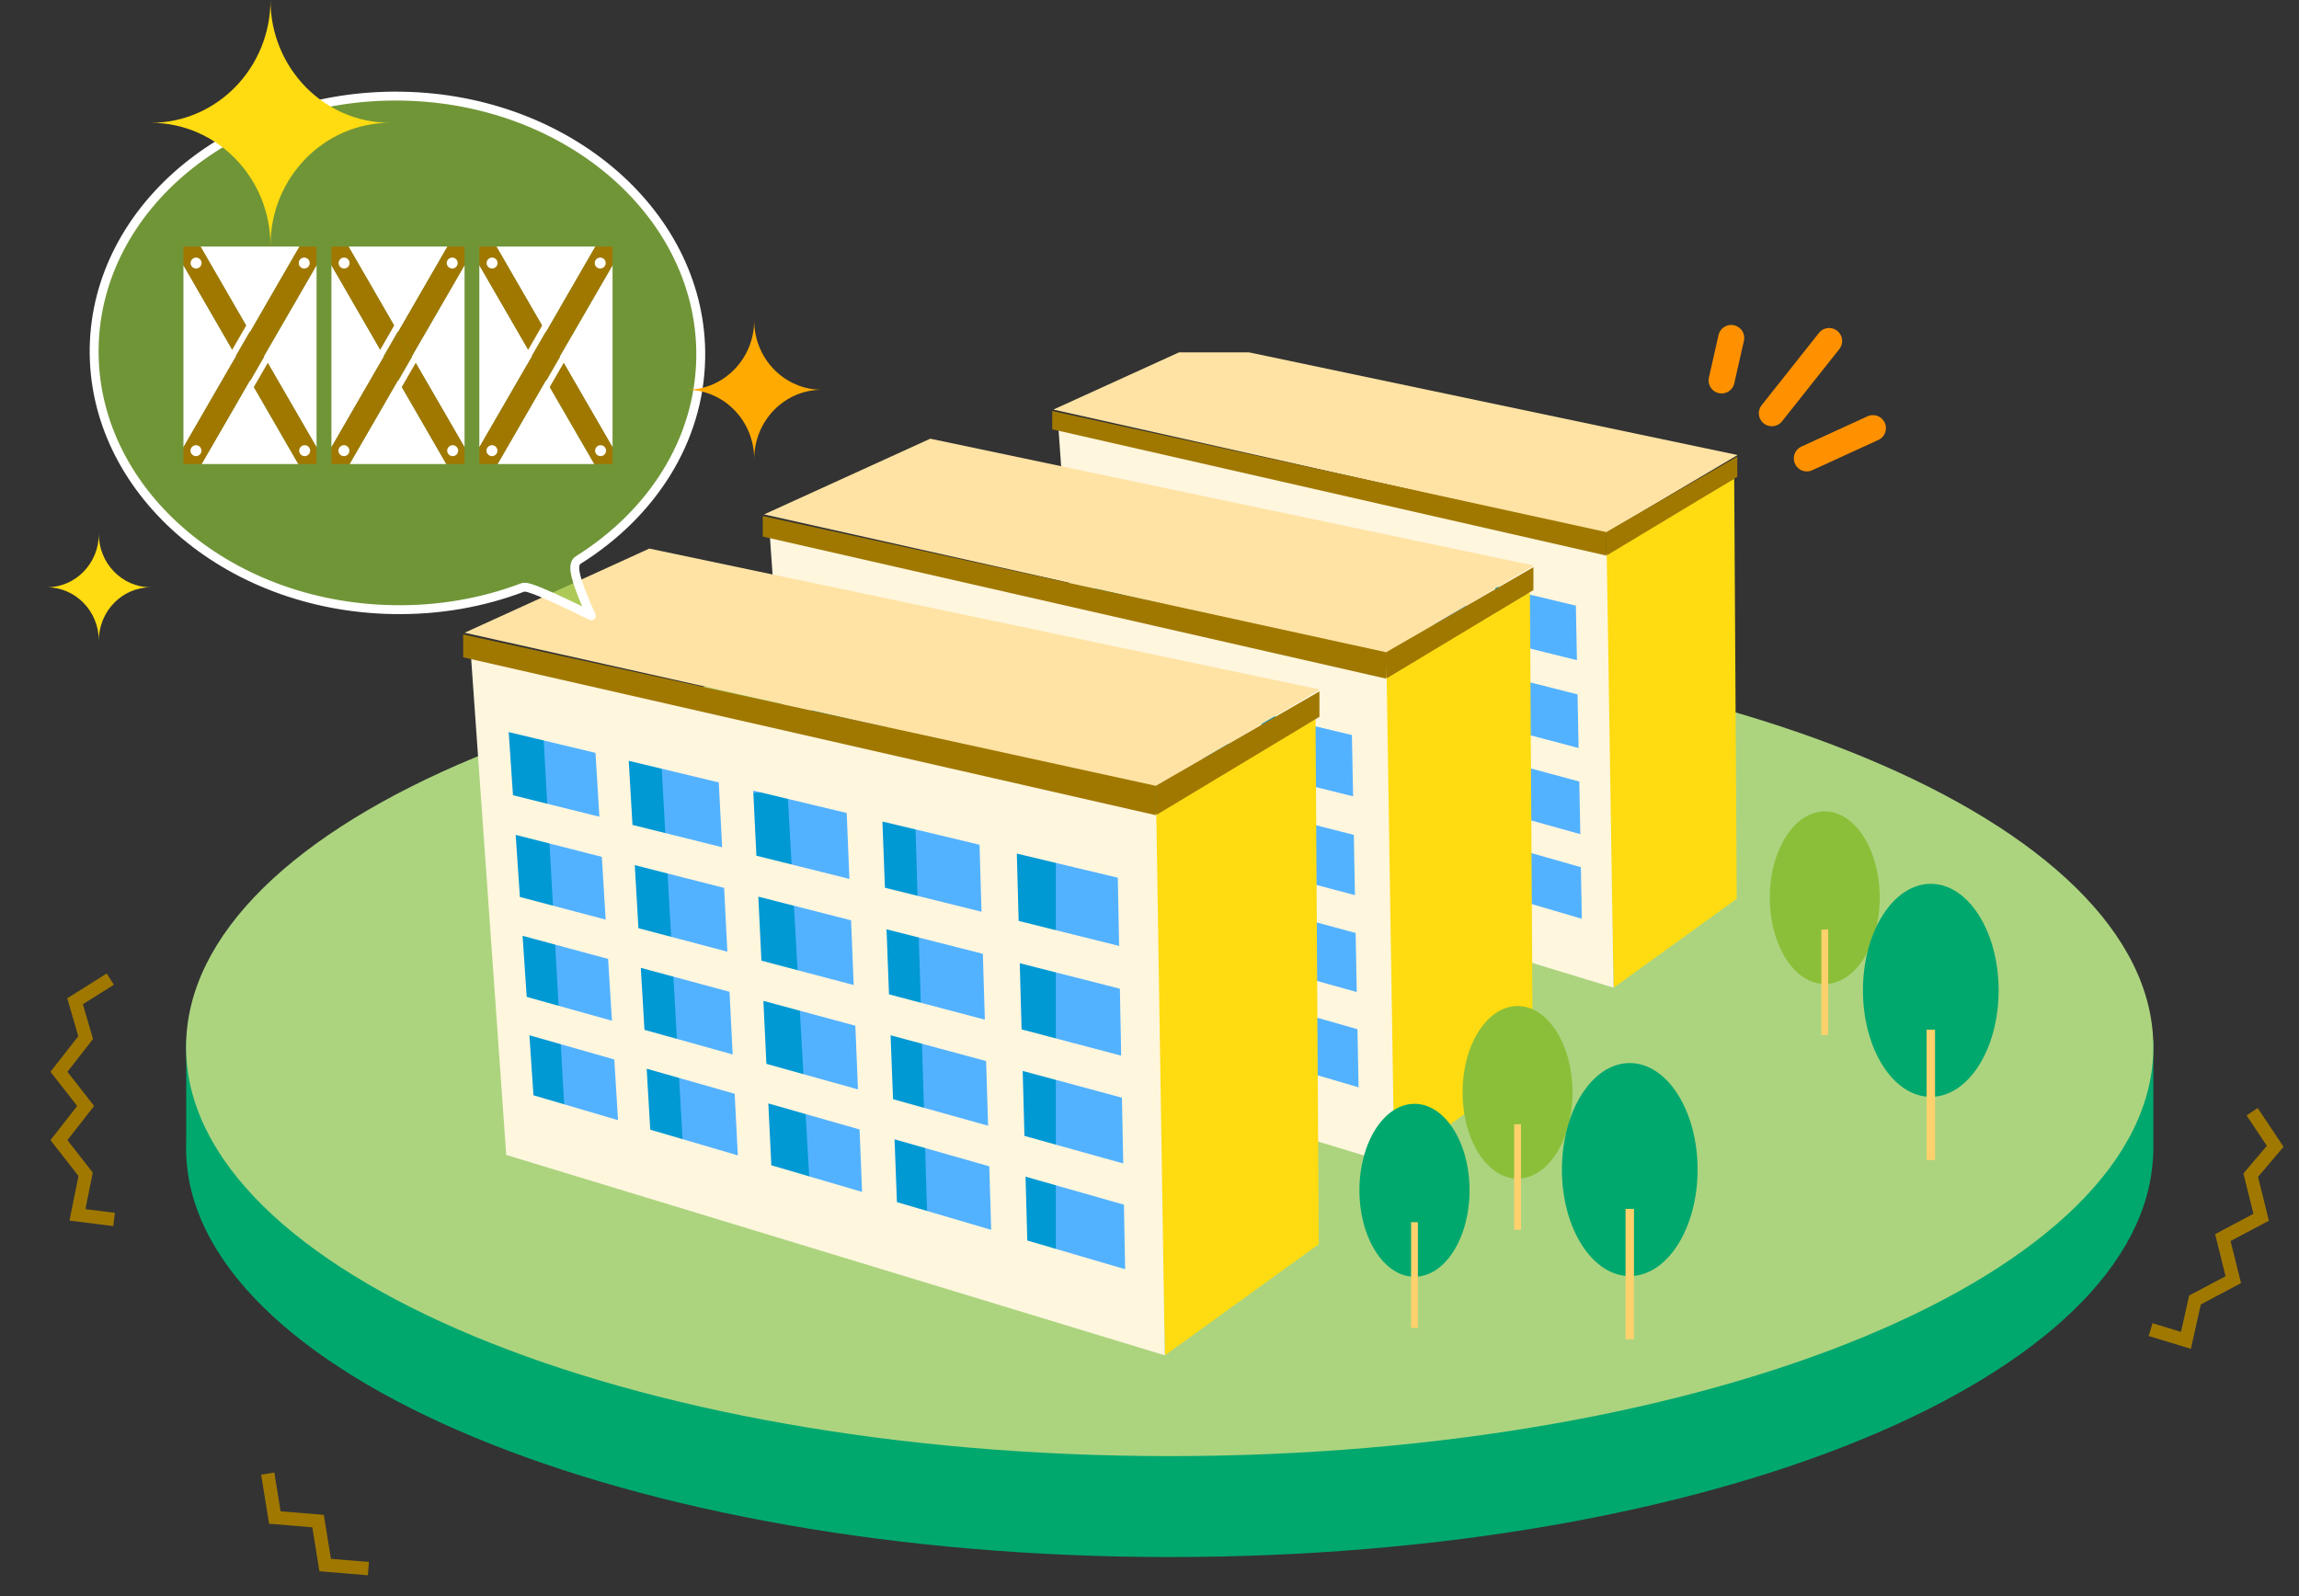 <svg width="442" height="307" viewBox="0 0 442 307" fill="none" xmlns="http://www.w3.org/2000/svg">
<rect x="0" y="0" width="442" height="307" fill="#333333" stroke="none"/>
<g clip-path="url(#clip0_3762_4568)">
<path d="M413.998 220.492V200.19H407.454C385.7 166.737 312.219 142.117 224.901 142.117C137.583 142.117 64.315 166.645 42.44 200.022H35.804V219.528C35.789 219.941 35.773 220.354 35.773 220.768C35.773 264.219 120.437 299.434 224.886 299.434C329.334 299.434 412.549 264.816 413.967 221.87H413.998V221.059C413.998 220.967 413.998 220.875 413.998 220.783C413.998 220.691 413.998 220.599 413.998 220.507V220.492Z" fill="#00A86E"/>
<path d="M224.886 280.021C329.329 280.021 413.998 244.801 413.998 201.355C413.998 157.909 329.329 122.689 224.886 122.689C120.442 122.689 35.773 157.909 35.773 201.355C35.773 244.801 120.442 280.021 224.886 280.021Z" fill="#ACD47F"/>
<path d="M333.411 92.035L308.18 106.718L310.285 189.901L333.899 172.845L333.411 92.035Z" fill="#FFDB11"/>
<path d="M206.945 87.383L212.239 153.632L306.131 180.196L304.865 108.389L206.945 87.383Z" fill="#53B2FF"/>
<path d="M202.523 78.764L230.928 65.826L334.065 87.506L308.635 102.556L202.523 78.764Z" fill="#FFE3A4"/>
<path d="M308.835 102.325L334.006 87.795V91.699L308.835 106.857C308.835 106.857 308.713 102.218 308.835 102.34V102.325Z" fill="#A07800"/>
<path d="M214.452 91.111L208.07 91.473L211.795 157.723L218.177 157.362L214.452 91.111Z" fill="#0099D4"/>
<path d="M232.616 95.941L226.234 96.303L229.96 162.553L236.341 162.192L232.616 95.941Z" fill="#0099D4"/>
<path d="M252.194 103.103L245.812 103.465L249.538 169.716L255.919 169.354L252.194 103.103Z" fill="#0099D4"/>
<path d="M271.647 101.912L265.258 102.105L267.444 174.767L273.833 174.573L271.647 101.912Z" fill="#0099D4"/>
<path d="M293.454 108.42H287.062V181.115H293.454V108.42Z" fill="#0099D4"/>
<path d="M203.5 82.422L208.915 159.097L310.206 189.933L308.91 106.567L203.5 82.422ZM226.107 153.754L213.11 149.926L212.485 140.694L225.543 144.415L226.107 153.754ZM225.162 138.459L212.073 134.799L211.432 125.414L224.582 128.966L225.162 138.459ZM224.216 122.903L211.021 119.412L210.365 109.858L223.621 113.242L224.216 122.903ZM223.255 107.072L209.968 103.765L209.312 94.058L222.66 97.258L223.255 107.072ZM244.55 159.189L231.08 155.224L230.531 145.854L244.062 149.712L244.55 159.189ZM243.757 143.649L230.18 139.852L229.616 130.313L243.254 134.003L243.742 143.649H243.757ZM242.949 127.848L229.265 124.235L228.701 114.544L242.445 118.05L242.949 127.864V127.848ZM242.125 111.772L228.335 108.343L227.755 98.483L241.606 101.79L242.125 111.772ZM263.664 164.808L249.691 160.705L249.234 151.182L263.268 155.178L263.664 164.808ZM263.024 149.023L248.944 145.088L248.471 135.412L262.627 139.24L263.024 149.038V149.023ZM262.368 132.977L248.181 129.226L247.708 119.382L261.971 123.01L262.383 132.977H262.368ZM261.697 116.641L247.388 113.074L246.9 103.045L261.285 106.49L261.697 116.626V116.641ZM283.511 170.642L269.019 166.385L268.653 156.724L283.221 160.873L283.511 170.657V170.642ZM283.038 154.611L268.424 150.523L268.043 140.694L282.733 144.659L283.038 154.611ZM282.534 138.306L267.798 134.417L267.417 124.404L282.229 128.185L282.534 138.321V138.306ZM282.046 121.709L267.188 118.004L266.807 107.822L281.741 111.39L282.046 121.709ZM304.12 176.689L289.063 172.264L288.804 162.45L303.937 166.768L304.12 176.705V176.689ZM303.815 160.414L288.636 156.173L288.362 146.175L303.632 150.294L303.83 160.399L303.815 160.414ZM303.494 143.848L288.179 139.806L287.904 129.624L303.296 133.544L303.494 143.848ZM303.174 126.96L287.721 123.117L287.446 112.752L302.976 116.473L303.174 126.96Z" fill="#FFF6DE"/>
<path d="M202.297 79.039V82.561L308.836 106.843V102.326L202.297 79.039Z" fill="#A07800"/>
<path d="M294.139 113.854L265.766 130.374L268.115 223.967L294.688 204.753L294.139 113.854Z" fill="#FFDB11"/>
<path d="M151.875 108.617L157.84 183.149L263.463 213.036L262.029 132.241L151.875 108.617Z" fill="#53B2FF"/>
<path d="M146.906 98.926L178.85 84.365L294.892 108.755L266.274 125.673L146.906 98.926Z" fill="#FFE3A4"/>
<path d="M266.499 125.43L294.811 109.078V113.472L266.499 130.513C266.499 130.513 266.361 125.292 266.499 125.43Z" fill="#A07800"/>
<path d="M160.314 112.804L153.125 113.211L157.316 187.747L164.505 187.34L160.314 112.804Z" fill="#0099D4"/>
<path d="M180.775 118.267L173.586 118.674L177.777 193.21L184.966 192.803L180.775 118.267Z" fill="#0099D4"/>
<path d="M202.775 126.319L195.586 126.727L199.777 201.262L206.966 200.855L202.775 126.319Z" fill="#0099D4"/>
<path d="M224.673 124.969L217.477 125.188L219.936 206.924L227.133 206.706L224.673 124.969Z" fill="#0099D4"/>
<path d="M249.216 132.289H242.016V214.063H249.216V132.289Z" fill="#0099D4"/>
<path d="M148.008 103.047L154.11 189.307L268.062 223.985L266.598 130.192L148.008 103.031V103.047ZM173.422 183.289L158.793 178.987L158.091 168.591L172.781 172.771L173.422 183.274V183.289ZM172.385 166.08L157.649 161.962L156.932 151.397L171.729 155.394L172.385 166.08ZM171.302 148.58L156.459 144.661L155.727 133.913L170.631 137.71L171.302 148.565V148.58ZM170.219 130.774L155.269 127.054L154.522 116.137L169.532 119.735L170.203 130.789L170.219 130.774ZM194.184 189.398L179.021 184.943L178.41 174.394L193.635 178.727L194.184 189.398ZM193.284 171.914L178.014 167.657L177.388 156.925L192.735 161.074L193.284 171.929V171.914ZM192.368 154.138L176.976 150.081L176.336 139.164L191.789 143.099L192.353 154.138H192.368ZM191.453 136.056L175.939 132.198L175.283 121.098L190.858 124.834L191.438 136.056H191.453ZM215.693 195.722L199.98 191.098L199.462 180.38L215.25 184.882L215.693 195.706V195.722ZM214.976 177.977L199.141 173.552L198.608 162.651L214.518 166.953L214.976 177.977ZM214.228 159.91L198.257 155.7L197.723 144.615L213.771 148.703L214.228 159.91ZM213.481 141.537L197.387 137.526L196.838 126.242L213.008 130.116L213.481 141.522V141.537ZM238.026 202.29L221.718 197.498L221.307 186.627L237.69 191.297L238.026 202.29ZM237.476 184.254L221.032 179.661L220.605 168.591L237.126 173.047L237.461 184.239L237.476 184.254ZM236.927 165.912L220.345 161.533L219.918 150.264L236.576 154.506L236.927 165.897V165.912ZM236.363 147.233L219.644 143.068L219.201 131.601L236.012 135.628L236.363 147.233ZM261.198 209.103L244.265 204.127L243.96 193.073L260.984 197.926L261.198 209.103ZM260.847 190.776L243.761 186.015L243.456 174.777L260.633 179.416L260.847 190.792V190.776ZM260.496 172.143L243.273 167.596L242.968 156.144L260.282 160.553L260.496 172.143ZM260.145 153.143L242.77 148.825L242.45 137.174L259.916 141.354L260.145 153.143Z" fill="#FFF6DE"/>
<path d="M146.648 99.234V103.185L266.504 130.514V125.431L146.648 99.234Z" fill="#A07800"/>
<path d="M252.922 138.26L221.391 156.602L224.014 260.607L253.547 239.264L252.922 138.26Z" fill="#FFDB11"/>
<path d="M94.859 132.441L101.48 215.256L218.849 248.465L217.248 158.699L94.859 132.441Z" fill="#53B2FF"/>
<path d="M89.336 121.679L124.834 105.496L253.766 132.596L221.96 151.397L89.336 121.679Z" fill="#FFE3A4"/>
<path d="M222.216 151.121L253.671 132.963V137.847L222.216 156.786C222.216 156.786 222.064 150.983 222.216 151.137V151.121Z" fill="#A07800"/>
<path d="M104.231 137.099L96.25 137.551L100.907 220.372L108.888 219.92L104.231 137.099Z" fill="#0099D4"/>
<path d="M126.957 143.169L118.977 143.621L123.633 226.442L131.614 225.99L126.957 143.169Z" fill="#0099D4"/>
<path d="M151.403 152.107L143.422 152.559L148.079 235.38L156.059 234.928L151.403 152.107Z" fill="#0099D4"/>
<path d="M175.755 150.611L167.766 150.854L170.499 241.681L178.489 241.438L175.755 150.611Z" fill="#0099D4"/>
<path d="M202.993 158.744H195V249.613H202.993V158.744Z" fill="#0099D4"/>
<path d="M90.554 126.258L97.327 222.102L223.941 260.639L222.309 156.419L90.539 126.242L90.554 126.258ZM118.806 215.411L102.56 210.634L101.782 199.09L118.104 203.744L118.821 215.411H118.806ZM117.631 196.288L101.263 191.71L100.47 179.967L116.914 184.407L117.647 196.273L117.631 196.288ZM116.442 176.844L99.951 172.496L99.143 160.553L115.709 164.779L116.442 176.844ZM115.236 157.062L98.624 152.929L97.8 140.787L114.489 144.783L115.236 157.062ZM141.856 222.194L125.015 217.248L124.328 205.521L141.246 210.343L141.856 222.194ZM140.864 202.78L123.901 198.049L123.199 186.122L140.254 190.73L140.864 202.78ZM139.842 183.014L122.742 178.497L122.04 166.371L139.217 170.75L139.842 183.014ZM138.82 162.926L121.598 158.639L120.881 146.314L138.195 150.464L138.835 162.942L138.82 162.926ZM165.76 229.221L148.293 224.092L147.714 212.196L165.256 217.202L165.745 229.237L165.76 229.221ZM164.951 209.501L147.347 204.587L146.768 192.476L164.448 197.253L164.951 209.501ZM164.128 189.429L146.386 184.744L145.792 172.434L163.624 176.982L164.128 189.444V189.429ZM163.304 169.02L145.425 164.565L144.815 152.041L162.785 156.343L163.304 169.02ZM190.564 236.509L172.441 231.181L171.984 219.101L190.198 224.291L190.564 236.509ZM189.969 216.483L171.694 211.384L171.221 199.09L189.588 204.051L189.969 216.483ZM189.344 196.089L170.916 191.22L170.443 178.712L188.962 183.427L189.344 196.089ZM188.718 175.343L170.138 170.72L169.65 157.981L188.322 162.452L188.703 175.343H188.718ZM216.329 244.088L197.505 238.561L197.169 226.282L216.085 231.671L216.314 244.088H216.329ZM215.933 223.74L196.956 218.443L196.62 205.949L215.704 211.094L215.948 223.74H215.933ZM215.551 203.01L196.407 197.957L196.056 185.234L215.307 190.133L215.551 203.01ZM215.155 181.912L195.842 177.104L195.491 164.151L214.91 168.79L215.155 181.896V181.912Z" fill="#FFF6DE"/>
<path d="M89.047 122.014V126.408L222.22 156.769V151.119L89.047 122.014Z" fill="#A07800"/>
<path d="M350.829 189.229C344.987 189.229 340.258 181.803 340.258 172.632C340.258 163.461 344.987 156.035 350.829 156.035C356.672 156.035 361.386 163.461 361.386 172.632C361.386 181.803 356.657 189.229 350.829 189.229Z" fill="#8BBF39"/>
<path d="M350.172 178.756H351.484V199.042H350.172V178.756Z" fill="#FFD16C"/>
<path d="M291.767 226.662C285.924 226.662 281.195 219.236 281.195 210.065C281.195 200.894 285.924 193.469 291.767 193.469C297.609 193.469 302.323 200.894 302.323 210.065C302.323 219.236 297.594 226.662 291.767 226.662Z" fill="#8BBF39"/>
<path d="M291.109 216.207H292.421V236.494H291.109V216.207Z" fill="#FFD16C"/>
<path d="M313.332 245.403C306.132 245.403 300.289 236.232 300.289 224.917C300.289 213.603 306.132 204.432 313.332 204.432C320.532 204.432 326.375 213.603 326.375 224.917C326.375 236.232 320.532 245.403 313.332 245.403Z" fill="#00A86E"/>
<path d="M312.523 232.48H314.14V257.544H312.523V232.48Z" fill="#FFD16C"/>
<path d="M271.946 245.528C266.104 245.528 261.359 238.087 261.359 228.901C261.359 219.714 266.104 212.273 271.946 212.273C277.789 212.273 282.533 219.714 282.533 228.901C282.533 238.087 277.804 245.528 271.946 245.528Z" fill="#00A86E"/>
<path d="M271.289 235.037H272.601V255.37H271.289V235.037Z" fill="#FFD16C"/>
<path d="M371.207 210.938C364.007 210.938 358.164 201.767 358.164 190.452C358.164 179.138 364.007 169.967 371.207 169.967C378.407 169.967 384.25 179.138 384.25 190.452C384.25 201.767 378.407 210.938 371.207 210.938Z" fill="#00A86E"/>
<path d="M370.406 198.016H372.023V223.079H370.406V198.016Z" fill="#FFD16C"/>
</g>
<path d="M18.104 66.871C18.569 39.738 44.92 17.943 77.259 18.488C109.598 19.034 135.184 41.719 134.719 68.853C134.719 68.857 134.718 68.862 134.718 68.867V68.882H134.719C134.437 84.815 125.277 98.861 111.189 107.684C110.582 108.063 110.505 108.776 110.504 109.201C110.503 109.7 110.608 110.289 110.761 110.895C111.069 112.119 111.625 113.623 112.217 115.061C112.717 116.276 113.252 117.467 113.703 118.438C112.41 117.797 110.694 116.955 108.942 116.127C107.158 115.283 105.324 114.446 103.858 113.846C103.128 113.547 102.471 113.299 101.949 113.139C101.69 113.059 101.443 112.994 101.226 112.958C101.059 112.93 100.734 112.884 100.429 112.998L100.425 113C92.853 115.866 84.439 117.396 75.579 117.234H75.578C43.24 116.689 17.653 94.019 18.104 66.871Z" fill="#8BBF39" fill-opacity="0.7" stroke="white" stroke-width="1.711" stroke-linejoin="round"/>
<path d="M38.758 89.239H57.36L48.066 73.148L38.758 89.239Z" fill="white"/>
<path d="M57.579 47.416H38.547L48.063 63.88L57.579 47.416Z" fill="white"/>
<path d="M60.86 86.014V50.998L50.734 68.513L60.86 86.014Z" fill="white"/>
<path d="M35.266 50.998V86.014L45.377 68.513L35.266 50.998Z" fill="white"/>
<path d="M48.064 63.88L38.548 47.416H35.266V50.999L45.377 68.514L48.064 63.88Z" fill="#A07800"/>
<path d="M60.861 86.015L50.736 68.514L48.062 73.148L57.357 89.239H60.861V86.015Z" fill="#A07800"/>
<path d="M50.736 68.514L60.861 50.999V47.416H57.578L48.062 63.88L50.736 68.514Z" fill="#A07800"/>
<path d="M45.377 68.514L35.266 86.015V89.239H38.756L48.064 73.148L45.377 68.514Z" fill="#A07800"/>
<path d="M45.375 68.514L48.062 73.148L50.736 68.514L48.062 63.879L45.375 68.514Z" fill="#A07800"/>
<path d="M37.701 51.638C38.282 51.638 38.754 51.167 38.754 50.587C38.754 50.006 38.282 49.535 37.701 49.535C37.12 49.535 36.648 50.006 36.648 50.587C36.648 51.167 37.12 51.638 37.701 51.638Z" fill="white"/>
<path d="M58.49 51.638C59.072 51.638 59.543 51.167 59.543 50.587C59.543 50.006 59.072 49.535 58.49 49.535C57.909 49.535 57.438 50.006 57.438 50.587C57.438 51.167 57.909 51.638 58.49 51.638Z" fill="white"/>
<path d="M58.576 87.718C59.157 87.718 59.629 87.247 59.629 86.667C59.629 86.086 59.157 85.615 58.576 85.615C57.995 85.615 57.523 86.086 57.523 86.667C57.523 87.247 57.995 87.718 58.576 87.718Z" fill="white"/>
<path d="M37.678 87.718C38.259 87.718 38.73 87.247 38.73 86.667C38.73 86.086 38.259 85.615 37.678 85.615C37.096 85.615 36.625 86.086 36.625 86.667C36.625 87.247 37.096 87.718 37.678 87.718Z" fill="white"/>
<path d="M43.922 69.69L50.28 58.678" stroke="white" stroke-width="1.179" stroke-miterlimit="10"/>
<path d="M46.414 77.382L52.772 66.369" stroke="white" stroke-width="1.179" stroke-miterlimit="10"/>
<path d="M67.203 89.239H85.805L76.511 73.148L67.203 89.239Z" fill="white"/>
<path d="M86.032 47.416H67L76.516 63.88L86.032 47.416Z" fill="white"/>
<path d="M89.313 86.014V50.998L79.188 68.513L89.313 86.014Z" fill="white"/>
<path d="M63.719 50.998V86.014L73.83 68.513L63.719 50.998Z" fill="white"/>
<path d="M76.517 63.88L67.001 47.416H63.719V50.999L73.83 68.514L76.517 63.88Z" fill="#A07800"/>
<path d="M89.314 86.015L79.189 68.514L76.516 73.148L85.81 89.239H89.314V86.015Z" fill="#A07800"/>
<path d="M79.189 68.514L89.314 50.999V47.416H86.031L76.516 63.88L79.189 68.514Z" fill="#A07800"/>
<path d="M73.83 68.514L63.719 86.015V89.239H67.209L76.517 73.148L73.83 68.514Z" fill="#A07800"/>
<path d="M73.828 68.514L76.515 73.148L79.189 68.514L76.515 63.879L73.828 68.514Z" fill="#A07800"/>
<path d="M66.154 51.638C66.736 51.638 67.207 51.167 67.207 50.587C67.207 50.006 66.736 49.535 66.154 49.535C65.573 49.535 65.102 50.006 65.102 50.587C65.102 51.167 65.573 51.638 66.154 51.638Z" fill="white"/>
<path d="M86.943 51.638C87.525 51.638 87.996 51.167 87.996 50.587C87.996 50.006 87.525 49.535 86.943 49.535C86.362 49.535 85.891 50.006 85.891 50.587C85.891 51.167 86.362 51.638 86.943 51.638Z" fill="white"/>
<path d="M87.029 87.718C87.611 87.718 88.082 87.247 88.082 86.667C88.082 86.086 87.611 85.615 87.029 85.615C86.448 85.615 85.977 86.086 85.977 86.667C85.977 87.247 86.448 87.718 87.029 87.718Z" fill="white"/>
<path d="M66.123 87.718C66.704 87.718 67.176 87.247 67.176 86.667C67.176 86.086 66.704 85.615 66.123 85.615C65.542 85.615 65.07 86.086 65.07 86.667C65.07 87.247 65.542 87.718 66.123 87.718Z" fill="white"/>
<path d="M72.375 69.69L78.733 58.678" stroke="white" stroke-width="1.179" stroke-miterlimit="10"/>
<path d="M74.852 77.382L81.209 66.369" stroke="white" stroke-width="1.179" stroke-miterlimit="10"/>
<path d="M95.664 89.239H114.266L104.958 73.148L95.664 89.239Z" fill="white"/>
<path d="M114.469 47.416H95.438L104.953 63.88L114.469 47.416Z" fill="white"/>
<path d="M117.766 86.014V50.998L107.641 68.513L117.766 86.014Z" fill="white"/>
<path d="M92.156 50.998V86.014L102.282 68.513L92.156 50.998Z" fill="white"/>
<path d="M104.955 63.88L95.439 47.416H92.156V50.999L102.282 68.514L104.955 63.88Z" fill="#A07800"/>
<path d="M117.766 86.015L107.64 68.514L104.953 73.148L114.261 89.239H117.766V86.015Z" fill="#A07800"/>
<path d="M107.64 68.514L117.766 50.999V47.416H114.469L104.953 63.88L107.64 68.514Z" fill="#A07800"/>
<path d="M102.282 68.514L92.156 86.015V89.239H95.661L104.955 73.148L102.282 68.514Z" fill="#A07800"/>
<path d="M102.281 68.514L104.955 73.148L107.642 68.514L104.955 63.879L102.281 68.514Z" fill="#A07800"/>
<path d="M94.607 51.638C95.189 51.638 95.66 51.167 95.66 50.587C95.66 50.006 95.189 49.535 94.607 49.535C94.026 49.535 93.555 50.006 93.555 50.587C93.555 51.167 94.026 51.638 94.607 51.638Z" fill="white"/>
<path d="M115.396 51.638C115.978 51.638 116.449 51.167 116.449 50.587C116.449 50.006 115.978 49.535 115.396 49.535C114.815 49.535 114.344 50.006 114.344 50.587C114.344 51.167 114.815 51.638 115.396 51.638Z" fill="white"/>
<path d="M115.467 87.718C116.048 87.718 116.519 87.247 116.519 86.667C116.519 86.086 116.048 85.615 115.467 85.615C114.885 85.615 114.414 86.086 114.414 86.667C114.414 87.247 114.885 87.718 115.467 87.718Z" fill="white"/>
<path d="M94.584 87.718C95.165 87.718 95.637 87.247 95.637 86.667C95.637 86.086 95.165 85.615 94.584 85.615C94.003 85.615 93.531 86.086 93.531 86.667C93.531 87.247 94.003 87.718 94.584 87.718Z" fill="white"/>
<path d="M100.828 69.69L107.186 58.678" stroke="white" stroke-width="1.179" stroke-miterlimit="10"/>
<path d="M103.305 77.382L109.662 66.369" stroke="white" stroke-width="1.179" stroke-miterlimit="10"/>
<path d="M51.475 283.384L52.837 291.832L61.15 292.519L62.518 300.973L70.831 301.66" stroke="#A07800" stroke-width="2.567" stroke-miterlimit="10"/>
<path d="M19 123.211C19 117.541 14.522 112.943 9 112.943C14.522 112.943 19 108.346 19 102.676C19 108.346 23.478 112.943 29 112.943C23.478 112.943 19 117.541 19 123.211Z" fill="#FFDB11"/>
<path d="M145 88.301C145 80.93 150.821 74.953 158 74.953C150.821 74.953 145 68.976 145 61.605C145 68.976 139.179 74.953 132 74.953C139.179 74.953 145 80.93 145 88.301Z" fill="#FFAA00"/>
<path d="M52 47.231C52 34.19 62.299 23.615 75 23.615C62.299 23.615 52 13.041 52 0C52 13.041 41.701 23.615 29 23.615C41.701 23.615 52 34.19 52 47.231Z" fill="#FFDB11"/>
<path d="M21.2 188.293L14.431 192.555L16.468 199.544L11.333 206.115L16.466 212.688L11.331 219.259L16.464 225.832L14.888 233.629L21.931 234.513" stroke="#A07800" stroke-width="2.567" stroke-miterlimit="10"/>
<path d="M432.985 213.792L437.428 220.444L432.717 225.995L434.727 234.089L427.359 237.997L429.369 246.091L422.002 249.999L420.261 257.762L413.47 255.696" stroke="#A07800" stroke-width="2.567" stroke-miterlimit="10"/>
<line x1="360.081" y1="82.334" x2="347.377" y2="88.156" stroke="#FF9100" stroke-width="5" stroke-linecap="round"/>
<line x1="332.84" y1="64.99" x2="330.991" y2="73.163" stroke="#FF9100" stroke-width="5" stroke-linecap="round"/>
<path d="M351.662 65.582L340.652 79.47" stroke="#FF9100" stroke-width="5" stroke-linecap="round"/>
<defs>
<clipPath id="clip0_3762_4568">
<rect width="400" height="239.234" fill="white" transform="translate(14 67.766)"/>
</clipPath>
</defs>
</svg>
